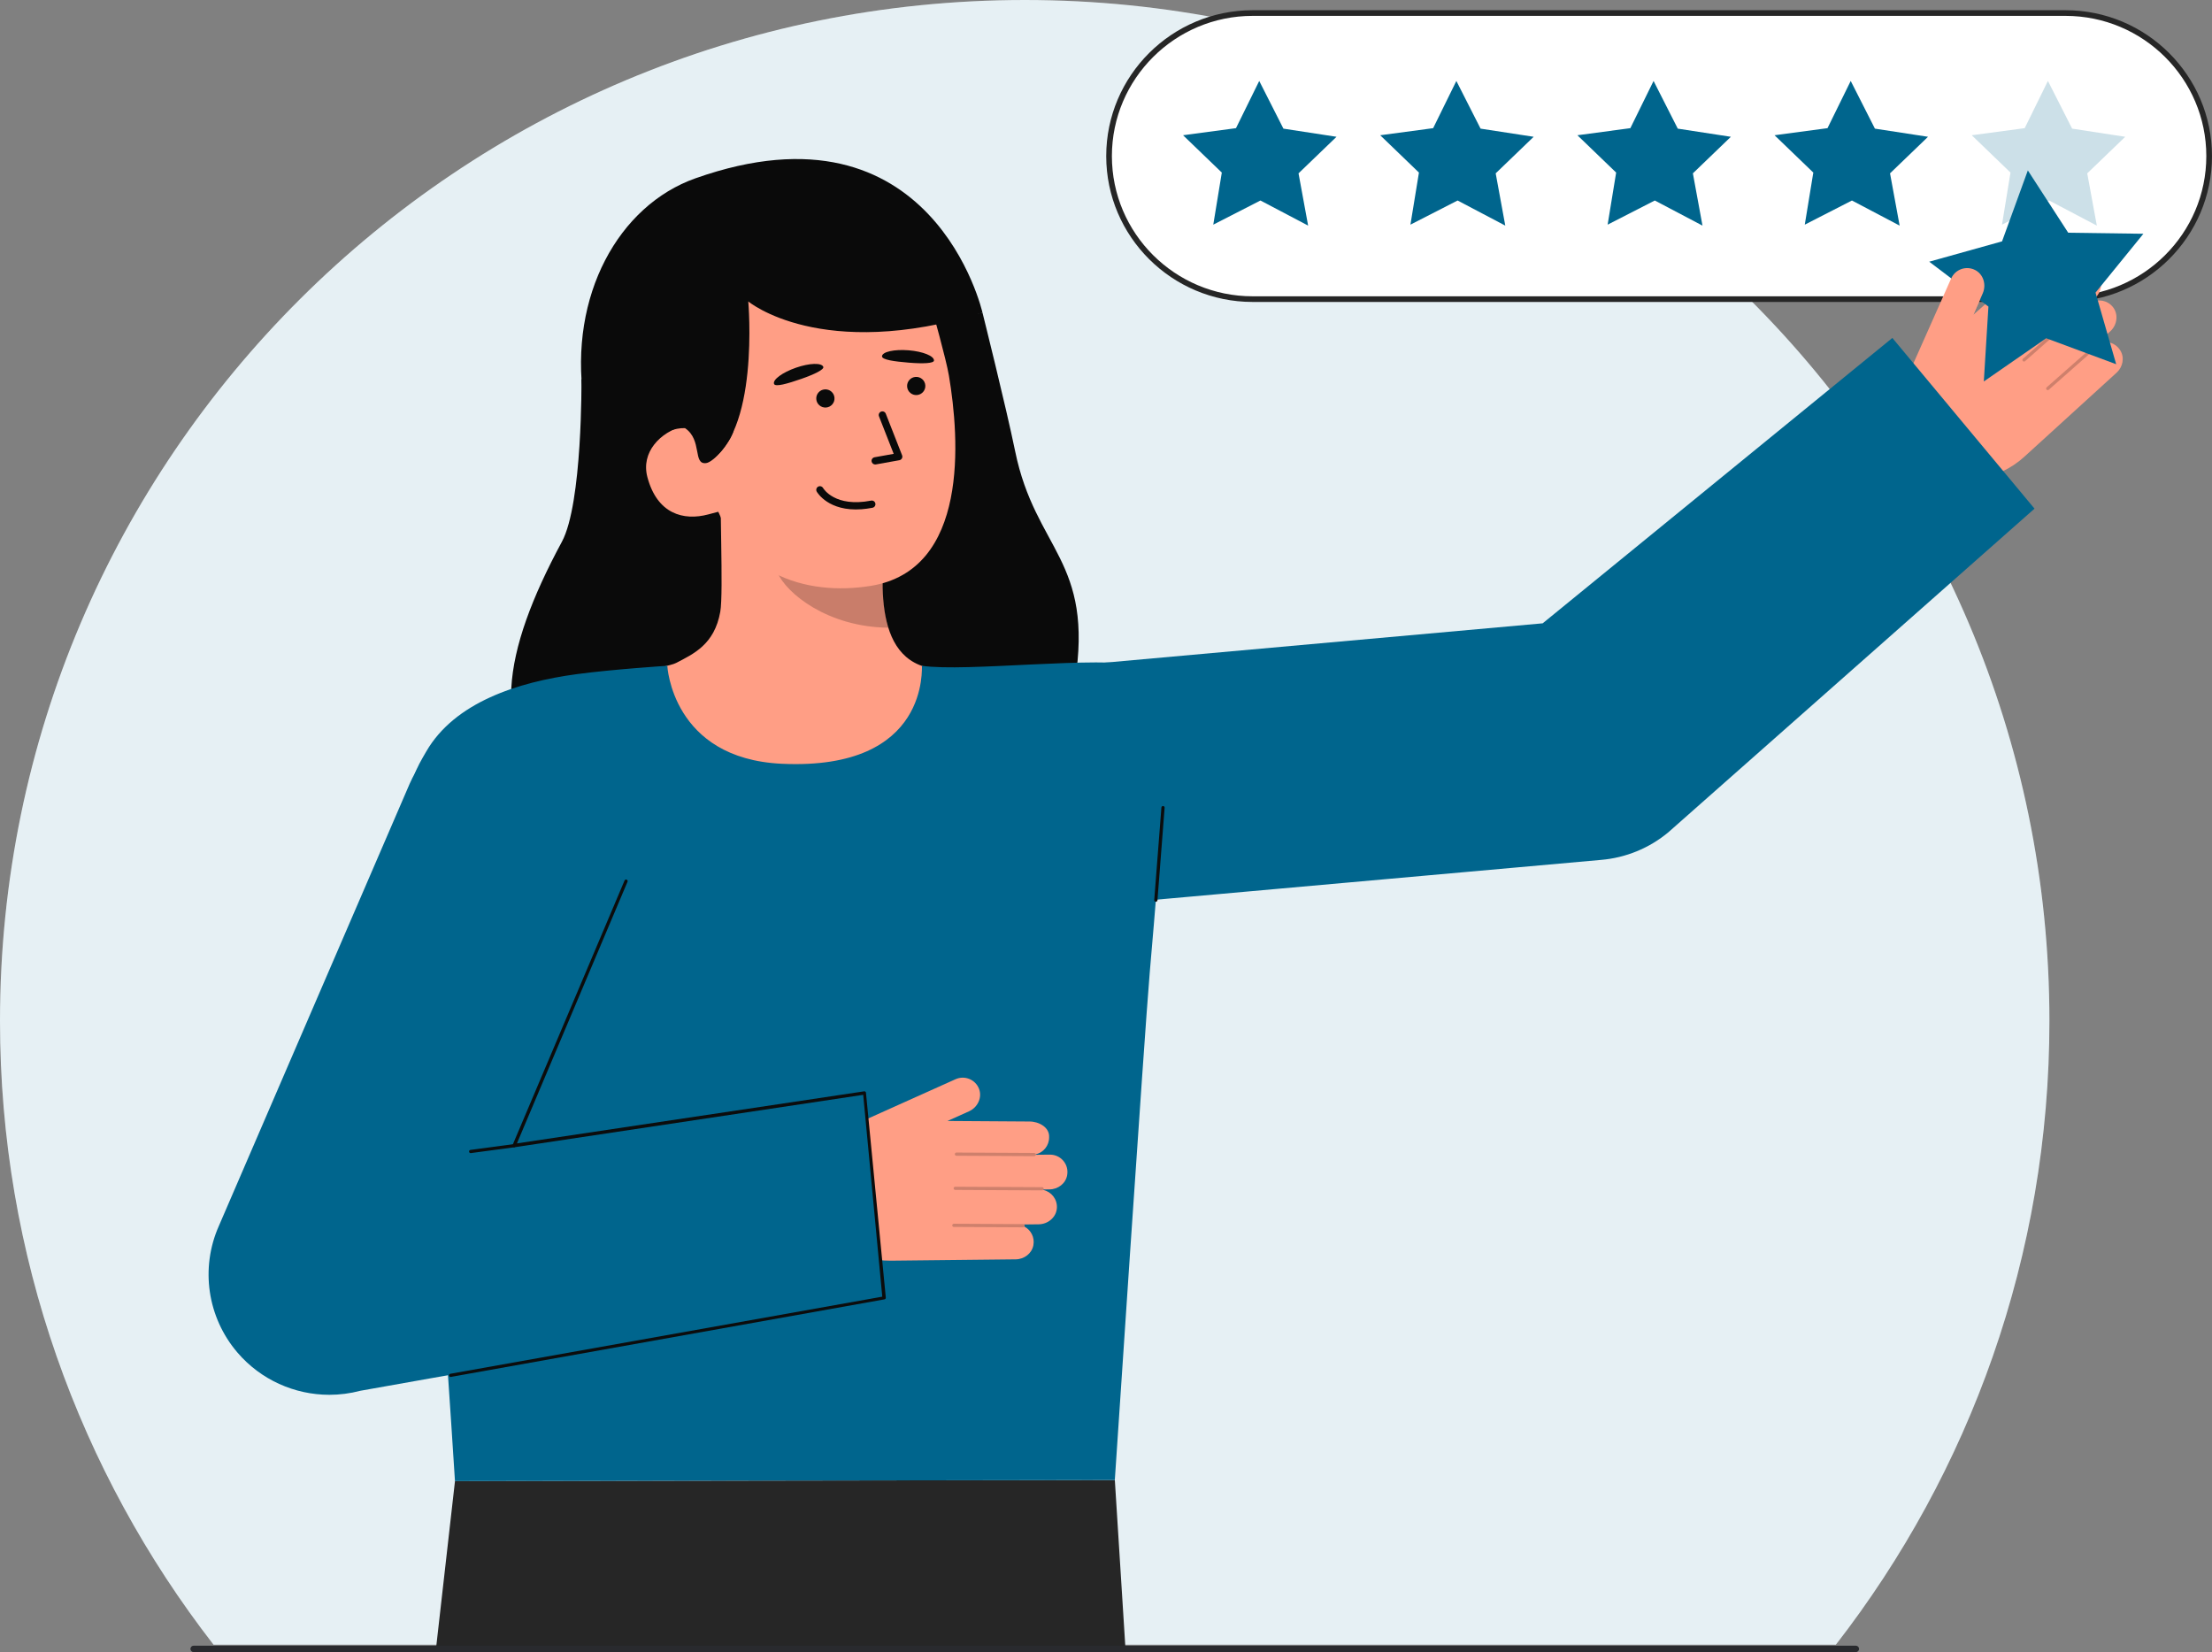 <svg width="158" height="118" viewBox="0 0 158 118" fill="none" xmlns="http://www.w3.org/2000/svg">
<rect x="0" y="0" width="158" height="118" fill="#808080" stroke="none"/>
<g clip-path="url(#clip0_534_4964)">
<path d="M146.387 72.915C146.387 89.696 140.696 105.153 131.132 117.474H15.255C5.691 105.153 0 89.696 0 72.915C0 32.644 32.771 0 73.195 0C113.619 0 146.387 32.644 146.387 72.915Z" fill="white"/>
<path opacity="0.1" d="M146.387 72.915C146.387 89.696 140.696 105.153 131.132 117.474H15.255C5.691 105.153 0 89.696 0 72.915C0 32.644 32.771 0 73.195 0C113.619 0 146.387 32.644 146.387 72.915Z" fill="#00658D"/>
<path d="M147.542 0.934H89.474C83.81 0.934 79.219 5.508 79.219 11.15V11.15C79.219 16.793 83.81 21.366 89.474 21.366H147.542C153.206 21.366 157.797 16.793 157.797 11.15V11.15C157.797 5.508 153.206 0.934 147.542 0.934Z" fill="white"/>
<path d="M147.541 21.567H89.473C83.707 21.567 79.016 16.893 79.016 11.149C79.016 5.404 83.707 0.73 89.473 0.73H147.541C153.308 0.73 157.999 5.404 157.999 11.149C157.999 16.893 153.308 21.567 147.541 21.567ZM89.473 1.134C83.93 1.134 79.421 5.626 79.421 11.149C79.421 16.671 83.93 21.163 89.473 21.163H147.541C153.084 21.163 157.594 16.671 157.594 11.149C157.594 5.626 153.084 1.134 147.541 1.134H89.473Z" fill="#262626"/>
<path d="M89.945 5.781L91.673 9.188L95.466 9.77L92.752 12.381L93.438 16.114L90.032 14.321L86.663 16.046L87.272 12.326L84.504 9.66L88.285 9.154L89.945 5.781Z" fill="#00658D"/>
<path d="M104.026 5.781L105.755 9.188L109.548 9.77L106.835 12.381L107.52 16.114L104.114 14.321L100.745 16.046L101.353 12.326L98.586 9.66L102.368 9.154L104.026 5.781Z" fill="#00658D"/>
<path d="M118.112 5.781L119.841 9.188L123.634 9.77L120.92 12.381L121.606 16.114L118.2 14.321L114.831 16.046L115.439 12.326L112.672 9.66L116.454 9.154L118.112 5.781Z" fill="#00658D"/>
<path d="M132.194 5.781L133.923 9.188L137.716 9.77L135.002 12.381L135.688 16.114L132.282 14.321L128.913 16.046L129.522 12.326L126.754 9.66L130.536 9.154L132.194 5.781Z" fill="#00658D"/>
<path opacity="0.2" d="M146.28 5.781L148.009 9.188L151.802 9.77L149.088 12.381L149.774 16.114L146.368 14.321L142.999 16.046L143.607 12.326L140.84 9.66L144.621 9.154L146.28 5.781Z" fill="#00658D"/>
<path d="M41.532 27.086C41.532 27.086 41.614 35.952 40.135 38.695C35.876 46.593 34.846 52.642 39.866 56.818C44.885 60.993 75.124 59.183 76.773 48.761C78.161 39.986 73.965 39.312 72.512 32.235C71.855 29.032 70.179 22.336 70.179 22.336" fill="#0A0A0A"/>
<path d="M68.175 48.184C68.123 48.177 67.452 57.763 56.274 56.822C48.536 56.171 45.853 47.96 45.676 47.959C46.512 47.79 47.921 47.546 48.293 47.352C49.519 46.711 51.034 46.046 51.449 43.691C51.689 42.334 51.37 35.374 51.502 34L63.363 36.755C63.169 39.658 61.943 46.383 66.006 47.613C66.682 47.816 67.41 48.005 68.175 48.184H68.175Z" fill="#FF9E85"/>
<path opacity="0.22" d="M63.454 44.833C63.291 44.296 63.195 43.829 63.114 42.992C62.969 41.494 63.067 40.118 63.232 38.718C60.834 38.377 58.538 37.349 56.69 35.789C56.462 36.599 55.214 40.136 55.543 40.911C56.164 42.376 59.127 44.792 63.454 44.833Z" fill="#0C0C0C"/>
<path d="M62.181 41.849C57.532 42.591 52.372 41.023 50.731 34.896L48.242 29.444C46.601 23.316 48.501 17.49 54.293 15.951C60.084 14.412 64.945 15.999 66.586 22.127C66.586 22.127 67.578 25.629 67.779 26.824C68.539 31.328 69.235 40.724 62.181 41.849L62.181 41.849Z" fill="#FF9E85"/>
<path d="M66.713 25.75C66.707 25.953 65.943 25.988 64.918 25.903C63.893 25.819 62.981 25.697 63 25.444C63.024 25.126 63.879 24.936 64.904 25.02C65.93 25.104 66.724 25.43 66.713 25.75Z" fill="#0A0A0A"/>
<path d="M43.689 31.744L50.437 33.075C54.305 31.175 53.448 21.529 53.448 21.529C53.448 21.529 58.64 25.876 70.179 22.338C70.179 22.338 66.656 6.722 49.667 12.739C44.189 14.679 40.63 21.105 41.685 28.57C42.425 33.802 43.689 31.744 43.689 31.744Z" fill="#0A0A0A"/>
<path d="M50.585 36.744C48.825 37.212 46.941 36.715 46.241 34.074C45.776 32.319 47.125 30.863 48.885 30.395L50.106 31.328L52.098 36.342L50.585 36.744Z" fill="#FF9E85"/>
<path d="M65.492 28.216C65.851 28.19 66.121 27.878 66.094 27.521C66.068 27.163 65.755 26.895 65.396 26.921C65.037 26.947 64.768 27.259 64.794 27.616C64.821 27.974 65.133 28.243 65.492 28.216Z" fill="#0A0A0A"/>
<path d="M62.534 33.175C62.402 33.185 62.282 33.094 62.258 32.962C62.233 32.821 62.327 32.686 62.469 32.66L63.835 32.416L62.785 29.737C62.732 29.604 62.799 29.453 62.933 29.401C63.067 29.349 63.218 29.414 63.27 29.548L64.436 32.521C64.465 32.593 64.459 32.675 64.421 32.742C64.383 32.81 64.316 32.857 64.24 32.871L62.561 33.172C62.552 33.173 62.542 33.175 62.533 33.175H62.534Z" fill="#0A0A0A"/>
<path d="M61.539 36.373C59.182 36.546 58.375 35.178 58.339 35.114C58.268 34.989 58.312 34.831 58.437 34.76C58.562 34.69 58.72 34.733 58.792 34.857C58.826 34.915 59.649 36.256 62.22 35.757C62.364 35.728 62.499 35.821 62.526 35.962C62.554 36.103 62.461 36.239 62.32 36.267C62.043 36.321 61.783 36.355 61.539 36.373H61.539Z" fill="#0A0A0A"/>
<path d="M58.806 26.199C58.883 26.387 58.199 26.728 57.228 27.065C56.257 27.402 55.374 27.659 55.288 27.421C55.18 27.12 55.885 26.601 56.856 26.263C57.827 25.926 58.685 25.902 58.806 26.199Z" fill="#0A0A0A"/>
<path d="M59.004 29.107C59.363 29.081 59.633 28.769 59.606 28.412C59.58 28.054 59.267 27.785 58.908 27.812C58.549 27.838 58.279 28.149 58.306 28.507C58.332 28.865 58.645 29.133 59.004 29.107Z" fill="#0A0A0A"/>
<path d="M46.383 29.344L46.484 31.822C46.913 31.223 47.565 30.78 48.347 30.628C48.542 30.588 48.737 30.576 48.928 30.578C50.184 31.427 49.468 33.199 50.437 33.077C50.986 33.007 52.15 31.616 52.392 30.788C52.545 30.263 51.02 28.405 50.986 27.859" fill="#0A0A0A"/>
<path d="M32.499 105.786L31.141 117.769H80.391L79.631 105.711L32.499 105.786Z" fill="#262626"/>
<path d="M55.838 54.552C47.995 54.184 47.665 47.553 47.665 47.553C47.665 47.553 43.779 47.803 41.196 48.151C36.967 48.721 32.484 50.167 30.45 53.67C28.987 56.189 28.635 56.645 29.965 70.857C30.929 81.148 32.498 105.788 32.498 105.788L79.63 105.712C79.63 105.712 81.728 74.115 82.123 69.482C82.878 60.639 84.07 48.175 81.54 47.553C78.592 46.828 68.969 48.02 65.857 47.553C65.804 47.545 66.518 55.054 55.838 54.552Z" fill="#00658D"/>
<path d="M139.371 19.887C139.659 19.239 140.434 18.959 141.076 19.283C141.678 19.587 141.895 20.342 141.622 20.957L140.94 22.491L145.321 18.636C145.801 18.199 146.67 17.968 147.127 18.536C147.526 18.971 147.554 19.612 147.232 20.078C147.237 20.082 147.243 20.085 147.247 20.09C147.251 20.094 147.252 20.099 147.255 20.103L147.995 19.429C148.562 18.912 149.48 19.016 149.905 19.705C150.221 20.216 150.088 20.888 149.643 21.293L149.328 21.58C149.332 21.593 149.334 21.607 149.334 21.621C149.846 21.333 150.513 21.435 150.908 21.913C151.337 22.433 151.232 23.211 150.734 23.665L149.96 24.37C149.995 24.366 150.032 24.377 150.059 24.406C150.074 24.423 150.081 24.443 150.084 24.464C150.586 24.342 151.145 24.533 151.45 25.028C151.766 25.539 151.634 26.211 151.189 26.616L144.592 32.626C142.704 34.346 139.958 34.753 137.649 33.654L134.016 31.926L139.37 19.886L139.371 19.887Z" fill="#FF9E85"/>
<g opacity="0.2">
<path d="M142.913 23.915C142.956 23.96 143.027 23.964 143.074 23.922L147.236 20.251C147.284 20.209 147.288 20.137 147.246 20.09C147.21 20.042 147.131 20.038 147.084 20.08L142.922 23.751C142.874 23.793 142.87 23.865 142.912 23.913L142.913 23.915Z" fill="#0C0C0C"/>
</g>
<g opacity="0.2">
<path d="M144.488 25.788C144.53 25.834 144.601 25.837 144.648 25.796L149.293 21.699C149.341 21.657 149.345 21.584 149.303 21.537C149.264 21.494 149.188 21.485 149.141 21.527L144.496 25.624C144.448 25.666 144.444 25.739 144.486 25.786L144.488 25.788Z" fill="#0C0C0C"/>
</g>
<g opacity="0.2">
<path d="M146.183 27.828C146.225 27.873 146.297 27.877 146.344 27.835L150.049 24.567C150.096 24.525 150.101 24.453 150.059 24.406C150.015 24.359 149.944 24.354 149.896 24.396L146.191 27.664C146.144 27.706 146.139 27.778 146.181 27.826L146.183 27.828Z" fill="#0C0C0C"/>
</g>
<path d="M135.169 24.137L110.191 44.521L75.615 47.628C70.867 48.028 67.344 52.186 67.746 56.915C68.127 61.398 71.897 64.785 76.332 64.785C76.576 64.785 76.821 64.775 77.069 64.754L114.359 61.418C116.126 61.269 117.803 60.582 119.164 59.449L145.323 36.33L135.169 24.137Z" fill="#00658D"/>
<path d="M137.801 18.692L143.003 17.239L144.846 12.172L147.73 16.623L153.1 16.697L149.681 20.9L151.156 26.014L146.158 24.16L141.701 27.246L142.031 21.898L137.801 18.692Z" fill="#00658D"/>
<path d="M140.71 23.064L141.622 20.958C141.895 20.343 141.678 19.588 141.076 19.284C140.434 18.959 139.659 19.24 139.371 19.887" fill="#FF9E85"/>
<path d="M75.494 86.257C75.466 86.929 74.867 87.44 74.193 87.446L73.144 87.458C73.173 87.478 73.194 87.512 73.193 87.55C73.194 87.573 73.186 87.593 73.174 87.611C73.63 87.852 73.918 88.366 73.814 88.939C73.706 89.53 73.159 89.941 72.555 89.949L63.618 90.045C61.06 90.074 58.739 88.552 57.756 86.201L56.203 82.499L60.959 81.491L61.072 80.31L68.254 77.083C68.901 76.792 69.667 77.097 69.929 77.765C70.173 78.392 69.83 79.1 69.215 79.376L67.679 80.065L73.525 80.104C74.176 80.097 74.978 80.502 74.937 81.228C74.944 81.819 74.537 82.316 73.985 82.448C73.986 82.455 73.987 82.46 73.987 82.467L73.983 82.48L74.986 82.47C75.756 82.462 76.371 83.148 76.225 83.945C76.119 84.536 75.57 84.947 74.969 84.953L74.54 84.959C74.535 84.97 74.527 84.982 74.519 84.992C75.093 85.118 75.519 85.639 75.494 86.257L75.494 86.257Z" fill="#FF9E85"/>
<g opacity="0.2">
<path d="M68.2 82.437C68.201 82.499 68.251 82.549 68.314 82.55L73.873 82.579C73.936 82.579 73.988 82.528 73.989 82.465C73.994 82.405 73.938 82.35 73.874 82.349L68.315 82.32C68.251 82.32 68.2 82.371 68.199 82.434V82.437H68.2Z" fill="#0C0C0C"/>
</g>
<g opacity="0.2">
<path d="M68.117 84.879C68.119 84.941 68.169 84.991 68.232 84.991L74.436 85.023C74.499 85.024 74.551 84.973 74.552 84.909C74.552 84.852 74.5 84.794 74.437 84.794L68.233 84.762C68.169 84.761 68.118 84.812 68.117 84.876V84.879H68.117Z" fill="#0C0C0C"/>
</g>
<g opacity="0.2">
<path d="M68.016 87.523C68.017 87.585 68.068 87.635 68.13 87.636L73.079 87.662C73.143 87.662 73.194 87.611 73.195 87.547C73.194 87.484 73.144 87.433 73.08 87.432L68.131 87.406C68.068 87.406 68.016 87.457 68.016 87.52L68.016 87.523Z" fill="#0C0C0C"/>
</g>
<path d="M63.158 92.695L25.739 99.336C25.006 99.53 24.262 99.624 23.525 99.624C21.037 99.624 18.625 98.549 16.963 96.609C14.808 94.093 14.293 90.569 15.64 87.546L29.267 55.967C31.199 51.628 35.975 49.671 40.329 51.596C44.684 53.52 46.648 58.598 44.716 62.936L36.715 81.834L61.74 78.521L63.158 92.695Z" fill="#00658D"/>
<path d="M32.189 98.348C32.2 98.348 32.21 98.347 32.221 98.344L63.191 92.804C63.251 92.787 63.286 92.725 63.27 92.665L61.853 78.032C61.837 77.972 61.775 77.936 61.715 77.95L36.924 81.667L44.821 62.984C44.849 62.927 44.825 62.859 44.767 62.831C44.71 62.804 44.641 62.828 44.614 62.885L36.613 81.783C36.594 81.823 36.599 81.87 36.627 81.904C36.655 81.938 36.7 81.954 36.743 81.944L61.658 78.198L63.02 92.615L32.157 98.124C32.096 98.141 32.061 98.205 32.079 98.265C32.093 98.316 32.139 98.348 32.189 98.348L32.189 98.348Z" fill="#0C0C0C"/>
<path d="M33.619 82.36C33.627 82.36 33.635 82.359 33.643 82.358L36.741 81.945C36.803 81.932 36.842 81.871 36.829 81.809C36.815 81.747 36.754 81.708 36.692 81.721L33.594 82.134C33.532 82.147 33.493 82.208 33.507 82.27C33.518 82.323 33.566 82.36 33.619 82.36Z" fill="#0C0C0C"/>
<path d="M82.56 64.409C82.62 64.409 82.67 64.363 82.675 64.303L83.187 57.694C83.192 57.631 83.145 57.576 83.082 57.571C83.023 57.563 82.963 57.613 82.958 57.677L82.446 64.285C82.441 64.348 82.488 64.404 82.552 64.408C82.555 64.409 82.557 64.409 82.56 64.409Z" fill="#0C0C0C"/>
<path d="M13.832 118.001H132.559C132.686 118.001 132.789 117.899 132.789 117.772C132.789 117.646 132.686 117.543 132.559 117.543H13.832C13.705 117.543 13.602 117.646 13.602 117.772C13.602 117.899 13.705 118.001 13.832 118.001Z" fill="#292A2E"/>
</g>
<defs>
<clipPath id="clip0_534_4964">
<rect width="158" height="118" fill="white"/>
</clipPath>
</defs>
</svg>
